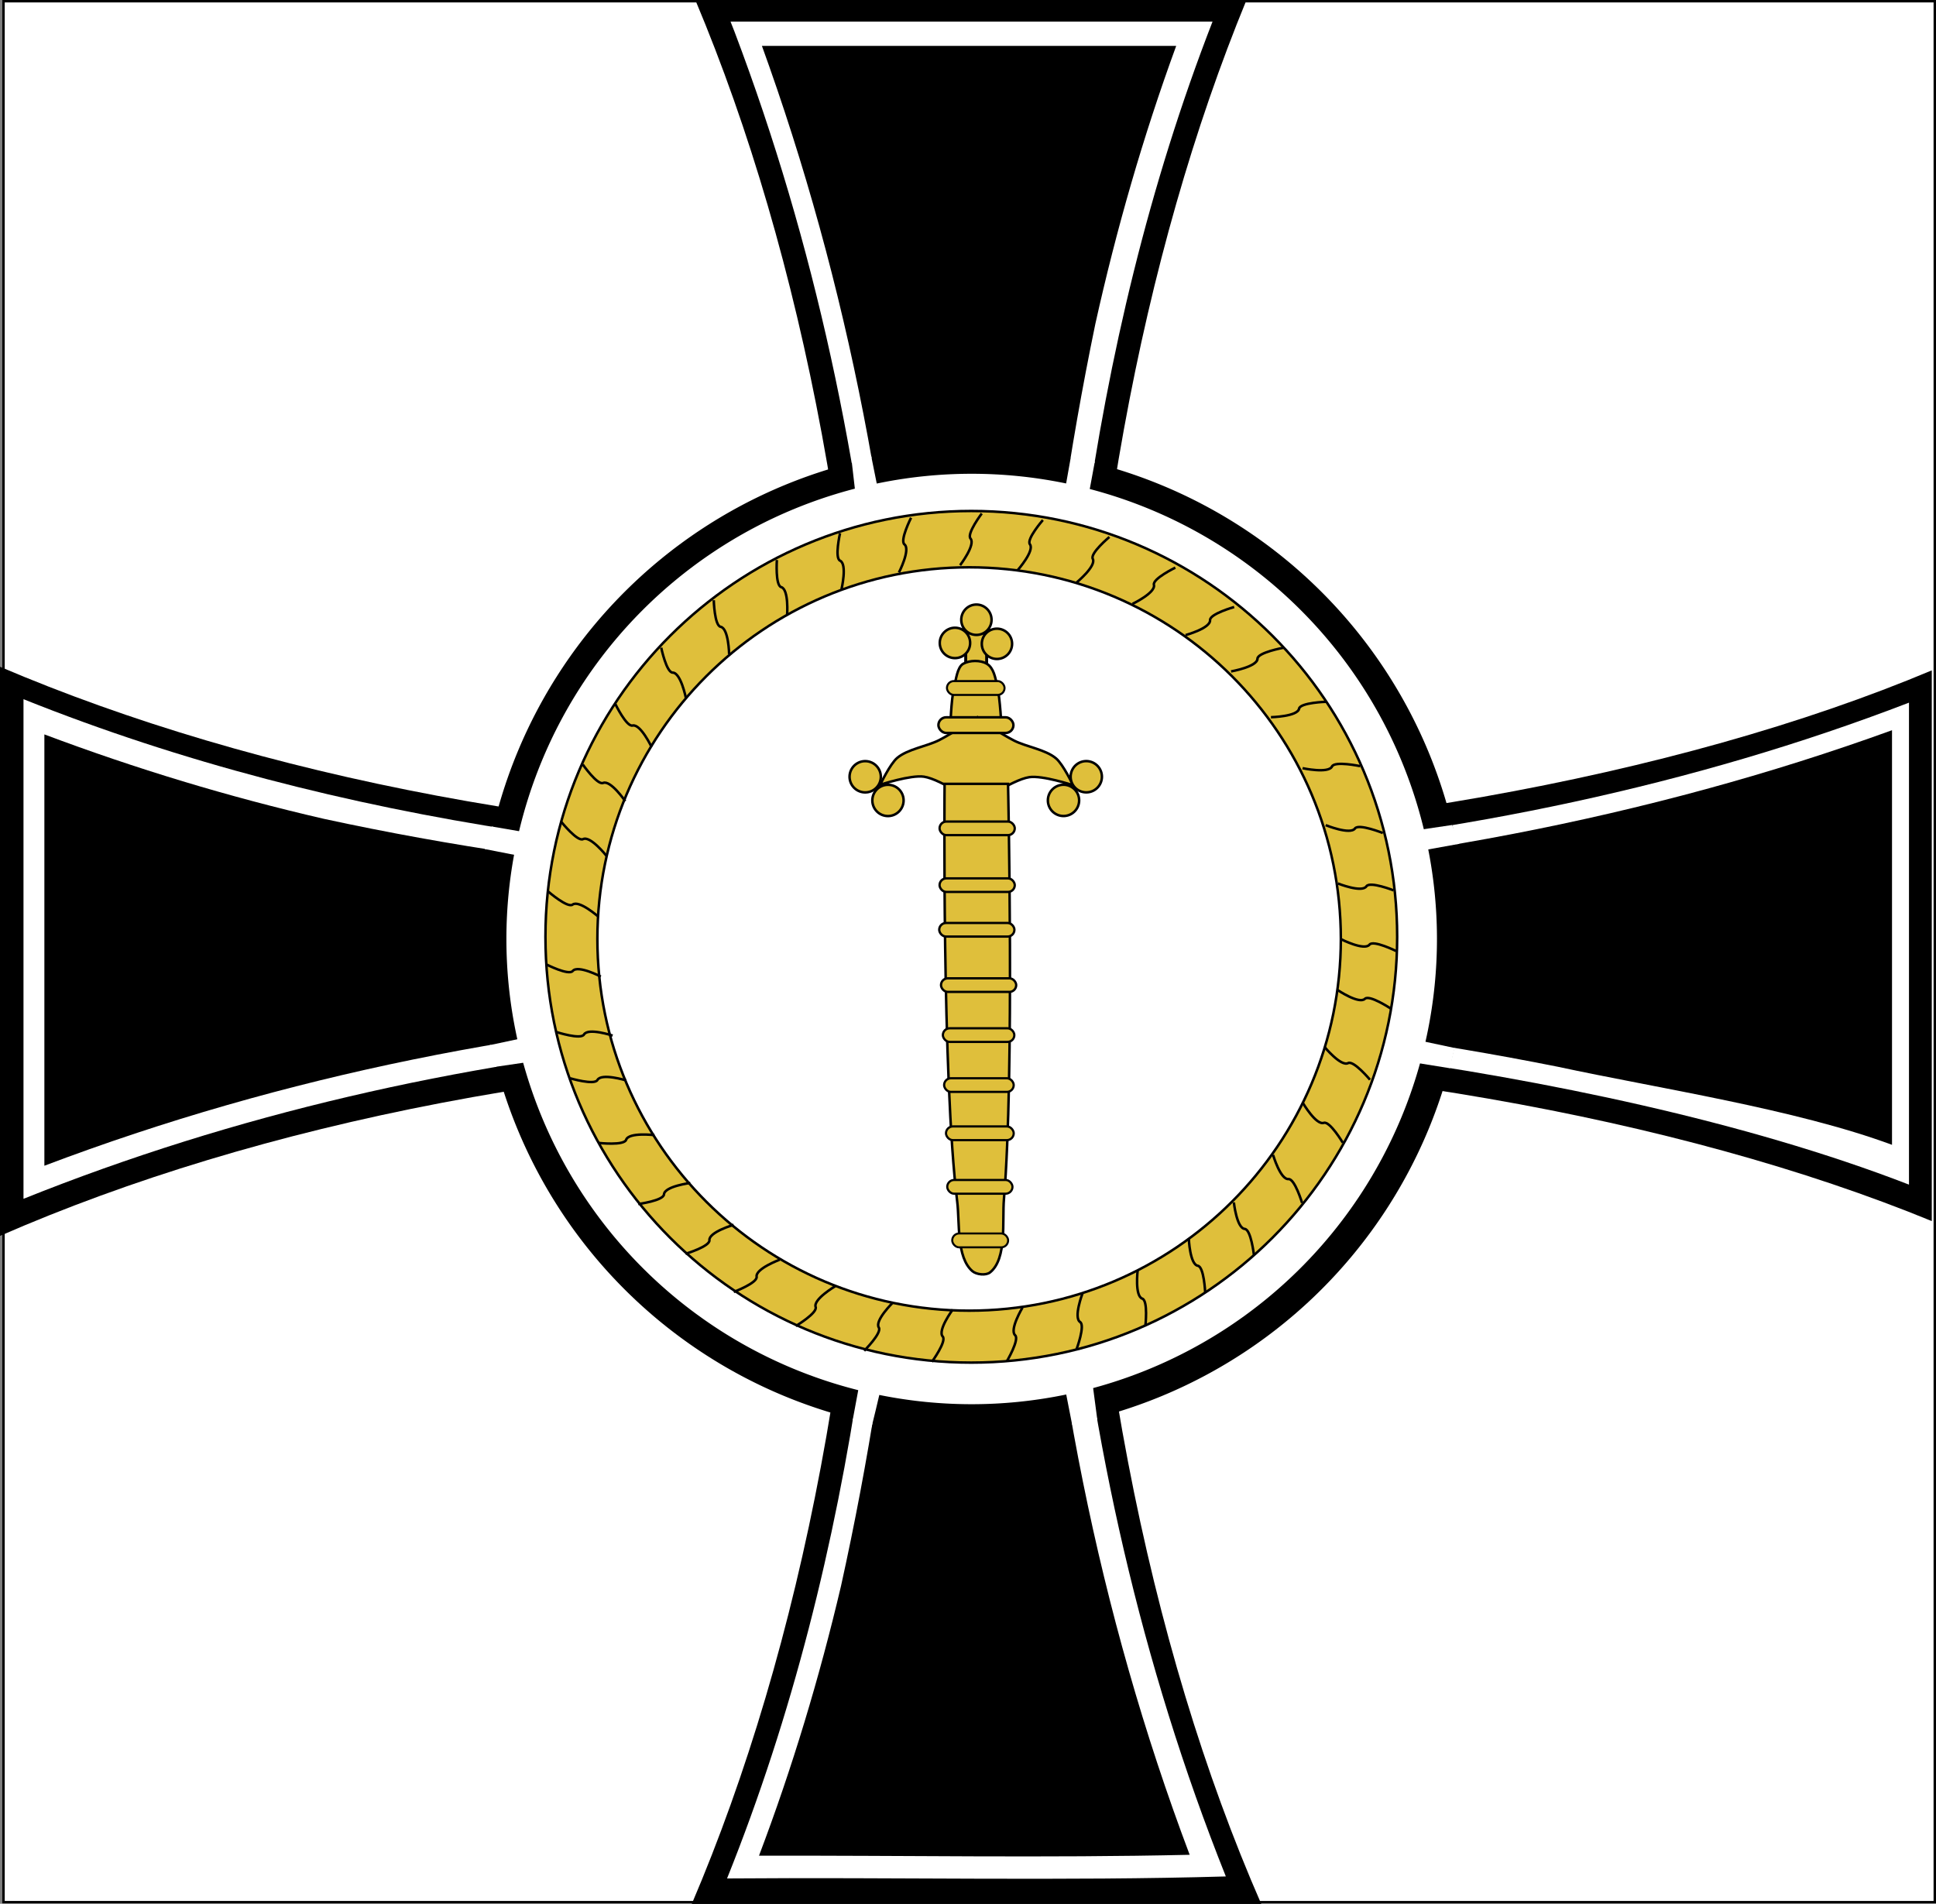 <?xml version="1.0" encoding="UTF-8" standalone="no"?>
<!-- Created with Inkscape (http://www.inkscape.org/) -->
<svg
   xmlns:dc="http://purl.org/dc/elements/1.1/"
   xmlns:cc="http://creativecommons.org/ns#"
   xmlns:rdf="http://www.w3.org/1999/02/22-rdf-syntax-ns#"
   xmlns:svg="http://www.w3.org/2000/svg"
   xmlns="http://www.w3.org/2000/svg"
   xmlns:sodipodi="http://sodipodi.sourceforge.net/DTD/sodipodi-0.dtd"
   xmlns:inkscape="http://www.inkscape.org/namespaces/inkscape"
   width="916.962"
   height="901.793"
   id="svg2"
   sodipodi:version="0.32"
   inkscape:version="0.46"
   sodipodi:docname="Chef des Admiralstabes der Marine.svg"
   inkscape:output_extension="org.inkscape.output.svg.inkscape"
   version="1.0">
  <rect width="100%" height="100%" fill="#808080" stroke="none"/>
  <defs
     id="defs4">
    <inkscape:perspective
       sodipodi:type="inkscape:persp3d"
       inkscape:vp_x="0 : 526.18109 : 1"
       inkscape:vp_y="0 : 1000 : 0"
       inkscape:vp_z="744.09448 : 526.18109 : 1"
       inkscape:persp3d-origin="372.04724 : 350.78739 : 1"
       id="perspective10" />
    <inkscape:perspective
       id="perspective2450"
       inkscape:persp3d-origin="372.04724 : 350.78739 : 1"
       inkscape:vp_z="744.09448 : 526.18109 : 1"
       inkscape:vp_y="0 : 1000 : 0"
       inkscape:vp_x="0 : 526.18109 : 1"
       sodipodi:type="inkscape:persp3d" />
  </defs>
  <sodipodi:namedview
     id="base"
     pagecolor="#ffffff"
     bordercolor="#666666"
     borderopacity="1.0"
     inkscape:pageopacity="0.0"
     inkscape:pageshadow="2"
     inkscape:zoom="0.29774018"
     inkscape:cx="382.51684"
     inkscape:cy="484.90543"
     inkscape:document-units="px"
     inkscape:current-layer="layer1"
     showgrid="false"
     inkscape:window-width="1024"
     inkscape:window-height="742"
     inkscape:window-x="0"
     inkscape:window-y="0">
    <inkscape:grid
       type="xygrid"
       id="grid2483"
       visible="true"
       enabled="true" />
  </sodipodi:namedview>
  <g
     inkscape:label="Ebene 1"
     inkscape:groupmode="layer"
     id="layer1"
     transform="translate(1240.9,512.885)">
    <g
       id="g3103">
      <path
         sodipodi:nodetypes="ccccc"
         id="rect3436"
         d="M -1239.243,-512.309 L -324.513,-512.309 L -324.513,388.171 L -1239.243,388.171 L -1239.243,-512.309 z"
         style="fill:#ffffff;fill-opacity:1;stroke:#000000;stroke-width:1.151;stroke-miterlimit:4;stroke-opacity:1" />
      <g
         transform="matrix(2.759,0,0,2.759,1123.256,-1233.052)"
         id="g3972">
        <path
           sodipodi:nodetypes="ccsccsc"
           style="opacity:1;fill:#000000;fill-opacity:1;stroke:none;stroke-width:7.2;stroke-miterlimit:4;stroke-dasharray:none;stroke-opacity:1"
           d="M -856.941,375.48 L -856.941,473.242 C -812.626,453.852 -754.384,442.05 -690.566,442.05 C -629.575,442.05 -568.776,452.795 -525.259,470.677 L -525.259,376.122 C -569.089,394.547 -630.744,405.693 -692.785,405.693 C -755.526,405.693 -812.905,394.287 -856.941,375.48 z"
           id="rect3353" />
        <path
           style="opacity:1;fill:#000000;fill-opacity:1;stroke:none;stroke-width:7.2;stroke-miterlimit:4;stroke-dasharray:none;stroke-opacity:1"
           d="M -738.132,587.916 L -640.37,587.916 C -659.76,543.601 -671.562,485.358 -671.562,421.541 C -671.562,360.549 -660.817,304.62 -642.935,261.104 L -737.491,261.104 C -719.065,304.934 -707.919,361.718 -707.919,423.76 C -707.919,486.501 -719.325,543.88 -738.132,587.916 z"
           id="path3975" />
      </g>
      <g
         transform="matrix(2.759,0,0,2.759,-237.319,-1111.019)"
         id="g3401">
        <path
           sodipodi:nodetypes="ccccccc"
           style="fill:#ffffff;fill-opacity:1;stroke:none;stroke-width:7.2;stroke-miterlimit:4;stroke-dasharray:none;stroke-opacity:1"
           d="M -359.715,422.621 C -286.993,393.427 -206.22,388.093 -128.965,398.059 C -98.909,402.198 -64.352,409.214 -36.033,420.184 C -36.033,392.6 -36.033,365.017 -36.033,337.434 C -110.15,365.969 -196.899,370.689 -275.059,359.402 C -304.014,354.955 -332.53,347.732 -359.715,336.84 C -359.715,365.434 -359.715,394.027 -359.715,422.621 z"
           id="path3978" />
        <path
           style="fill:#ffffff;fill-opacity:1;stroke:none;stroke-width:7.2;stroke-miterlimit:4;stroke-dasharray:none;stroke-opacity:1"
           d="M -237.652,222.246 C -210.071,295.05 -205.25,375.294 -216.005,452.038 C -220.404,481.89 -227.696,511.31 -238.934,539.309 C -210.572,539.079 -180.775,539.768 -153.309,538.965 C -182.417,466.073 -187.74,385.14 -177.59,307.746 C -173.459,277.975 -166.471,248.498 -155.59,220.496 C -183.173,220.496 -210.757,220.496 -238.34,220.496 L -237.974,221.427 L -237.652,222.246 z"
           id="path3980" />
      </g>
      <path
         sodipodi:nodetypes="ccccccc"
         id="path3407"
         d="M -1219.883,39.326 C -992.657,-46.799 -740.05,-54.839 -503.104,-7.574 C -455.304,2.726 -390.529,12.478 -344.771,29.415 C -344.771,-36.049 -344.771,-101.514 -344.771,-166.979 C -575.584,-83.231 -848.503,-73.217 -1087.459,-124.997 C -1132.48,-135.368 -1176.635,-148.74 -1219.883,-165 C -1219.883,-96.891 -1219.883,-28.782 -1219.883,39.326 z"
         style="fill:#000000;fill-opacity:1;stroke:none;stroke-width:7.2;stroke-miterlimit:4;stroke-dasharray:none;stroke-opacity:1" />
      <path
         id="path3409"
         d="M -876.581,-481.489 C -795.698,-251.766 -790.233,1.58 -842.567,238.403 C -852.784,281.809 -865.615,324.462 -881.409,366.161 C -813.416,365.979 -745.411,367.286 -677.428,365.73 C -764.175,135.691 -771.685,-119.947 -722.101,-359.453 C -712.177,-404.172 -699.506,-448.214 -683.808,-491.145 C -749.215,-491.145 -814.622,-491.145 -880.029,-491.145 C -878.88,-487.926 -877.73,-484.708 -876.581,-481.489 z"
         style="fill:#000000;fill-opacity:1;stroke:none;stroke-width:7.2;stroke-miterlimit:4;stroke-dasharray:none;stroke-opacity:1" />
      <path
         transform="matrix(1.058,0,0,1.058,401.998,-195.326)"
         d="M -897.015,121.002 A 220.213,220.213 0 1 1 -1337.442,121.002 A 220.213,220.213 0 1 1 -897.015,121.002 z"
         sodipodi:ry="220.21326"
         sodipodi:rx="220.21326"
         sodipodi:cy="121.00153"
         sodipodi:cx="-1117.2288"
         id="path3998"
         style="fill:#000000;fill-opacity:1;stroke:#000000;stroke-width:1;stroke-miterlimit:4;stroke-dasharray:none;stroke-opacity:1"
         sodipodi:type="arc" />
      <path
         transform="matrix(1.003,0,0,1.003,339.904,-189.451)"
         d="M -897.015,121.002 A 220.213,220.213 0 1 1 -1337.442,121.002 A 220.213,220.213 0 1 1 -897.015,121.002 z"
         sodipodi:ry="220.21326"
         sodipodi:rx="220.21326"
         sodipodi:cy="121.00153"
         sodipodi:cx="-1117.2288"
         id="path4000"
         style="fill:#ffffff;fill-opacity:1;stroke:#000000;stroke-width:1;stroke-miterlimit:4;stroke-dasharray:none;stroke-opacity:1"
         sodipodi:type="arc" />
      <g
         transform="translate(309.774,-169.706)"
         id="g4126">
        <g
           id="g3468"
           transform="matrix(1.184,0,0,1.184,-77.181,-232.769)"
           style="fill:#dfbf3b;fill-opacity:1">
          <path
             id="path2478"
             d="M -855.969,111.188 C -950.006,111.188 -1026.312,187.494 -1026.312,281.531 C -1026.312,375.568 -950.006,451.906 -855.969,451.906 C -761.932,451.906 -685.594,375.568 -685.594,281.531 C -685.594,187.494 -761.932,111.188 -855.969,111.188 z M -856.812,133.719 C -774.729,133.719 -708.125,200.323 -708.125,282.406 C -708.125,364.49 -774.729,431.125 -856.812,431.125 C -938.896,431.125 -1005.531,364.49 -1005.531,282.406 C -1005.531,200.323 -938.896,133.719 -856.812,133.719 z"
             style="fill:#dfbf3b;fill-opacity:1;stroke:#000000;stroke-width:1;stroke-miterlimit:4;stroke-dasharray:none;stroke-opacity:1" />
          <g
             id="g3293"
             style="fill:#dfbf3b;fill-opacity:1">
            <g
               id="g3277"
               style="fill:#dfbf3b;fill-opacity:1">
              <path
                 sodipodi:nodetypes="csc"
                 id="path3262"
                 d="M -835.466,429.882 C -835.466,429.882 -840.803,438.751 -838.417,440.962 C -836.582,442.662 -841.766,451.421 -841.766,451.421"
                 style="fill:#dfbf3b;fill-opacity:1;fill-rule:evenodd;stroke:#000000;stroke-width:1px;stroke-linecap:butt;stroke-linejoin:miter;stroke-opacity:1" />
              <path
                 sodipodi:nodetypes="csc"
                 id="path3264"
                 d="M -811.479,424.247 C -811.479,424.247 -815.157,433.922 -812.417,435.674 C -810.309,437.022 -813.856,446.562 -813.856,446.562"
                 style="fill:#dfbf3b;fill-opacity:1;fill-rule:evenodd;stroke:#000000;stroke-width:1px;stroke-linecap:butt;stroke-linejoin:miter;stroke-opacity:1" />
              <path
                 sodipodi:nodetypes="csc"
                 id="path3266"
                 d="M -789.402,414.998 C -789.402,414.998 -790.632,425.276 -787.549,426.313 C -785.178,427.111 -786.313,437.226 -786.313,437.226"
                 style="fill:#dfbf3b;fill-opacity:1;fill-rule:evenodd;stroke:#000000;stroke-width:1px;stroke-linecap:butt;stroke-linejoin:miter;stroke-opacity:1" />
              <path
                 sodipodi:nodetypes="csc"
                 id="path3268"
                 d="M -768.944,402.279 C -768.944,402.279 -768.542,412.622 -765.335,413.161 C -762.868,413.577 -762.398,423.744 -762.398,423.744"
                 style="fill:#dfbf3b;fill-opacity:1;fill-rule:evenodd;stroke:#000000;stroke-width:1px;stroke-linecap:butt;stroke-linejoin:miter;stroke-opacity:1" />
            </g>
            <g
               id="g3283"
               transform="matrix(0.796,-0.605,0.605,0.796,-345.967,-459.83)"
               style="fill:#dfbf3b;fill-opacity:1">
              <path
                 sodipodi:nodetypes="csc"
                 id="path3285"
                 d="M -835.466,429.882 C -835.466,429.882 -840.803,438.751 -838.417,440.962 C -836.582,442.662 -841.766,451.421 -841.766,451.421"
                 style="fill:#dfbf3b;fill-opacity:1;fill-rule:evenodd;stroke:#000000;stroke-width:1px;stroke-linecap:butt;stroke-linejoin:miter;stroke-opacity:1" />
              <path
                 sodipodi:nodetypes="csc"
                 id="path3287"
                 d="M -811.479,424.247 C -811.479,424.247 -815.157,433.922 -812.417,435.674 C -810.309,437.022 -813.856,446.562 -813.856,446.562"
                 style="fill:#dfbf3b;fill-opacity:1;fill-rule:evenodd;stroke:#000000;stroke-width:1px;stroke-linecap:butt;stroke-linejoin:miter;stroke-opacity:1" />
              <path
                 sodipodi:nodetypes="csc"
                 id="path3289"
                 d="M -789.402,414.998 C -789.402,414.998 -790.632,425.276 -787.549,426.313 C -785.178,427.111 -786.313,437.226 -786.313,437.226"
                 style="fill:#dfbf3b;fill-opacity:1;fill-rule:evenodd;stroke:#000000;stroke-width:1px;stroke-linecap:butt;stroke-linejoin:miter;stroke-opacity:1" />
              <path
                 sodipodi:nodetypes="csc"
                 id="path3291"
                 d="M -768.944,402.279 C -768.944,402.279 -768.542,412.622 -765.335,413.161 C -762.868,413.577 -762.398,423.744 -762.398,423.744"
                 style="fill:#dfbf3b;fill-opacity:1;fill-rule:evenodd;stroke:#000000;stroke-width:1px;stroke-linecap:butt;stroke-linejoin:miter;stroke-opacity:1" />
            </g>
          </g>
          <g
             transform="matrix(0.244,0.97,-0.97,0.244,-373.203,1044.504)"
             id="g3305"
             style="fill:#dfbf3b;fill-opacity:1">
            <g
               id="g3307"
               style="fill:#dfbf3b;fill-opacity:1">
              <path
                 sodipodi:nodetypes="csc"
                 id="path3309"
                 d="M -835.466,429.882 C -835.466,429.882 -840.803,438.751 -838.417,440.962 C -836.582,442.662 -841.766,451.421 -841.766,451.421"
                 style="fill:#dfbf3b;fill-opacity:1;fill-rule:evenodd;stroke:#000000;stroke-width:1px;stroke-linecap:butt;stroke-linejoin:miter;stroke-opacity:1" />
              <path
                 sodipodi:nodetypes="csc"
                 id="path3311"
                 d="M -811.479,424.247 C -811.479,424.247 -815.157,433.922 -812.417,435.674 C -810.309,437.022 -813.856,446.562 -813.856,446.562"
                 style="fill:#dfbf3b;fill-opacity:1;fill-rule:evenodd;stroke:#000000;stroke-width:1px;stroke-linecap:butt;stroke-linejoin:miter;stroke-opacity:1" />
              <path
                 sodipodi:nodetypes="csc"
                 id="path3313"
                 d="M -789.402,414.998 C -789.402,414.998 -790.632,425.276 -787.549,426.313 C -785.178,427.111 -786.313,437.226 -786.313,437.226"
                 style="fill:#dfbf3b;fill-opacity:1;fill-rule:evenodd;stroke:#000000;stroke-width:1px;stroke-linecap:butt;stroke-linejoin:miter;stroke-opacity:1" />
              <path
                 sodipodi:nodetypes="csc"
                 id="path3315"
                 d="M -768.944,402.279 C -768.944,402.279 -768.542,412.622 -765.335,413.161 C -762.868,413.577 -762.398,423.744 -762.398,423.744"
                 style="fill:#dfbf3b;fill-opacity:1;fill-rule:evenodd;stroke:#000000;stroke-width:1px;stroke-linecap:butt;stroke-linejoin:miter;stroke-opacity:1" />
            </g>
            <g
               id="g3317"
               transform="matrix(0.796,-0.605,0.605,0.796,-345.967,-459.83)"
               style="fill:#dfbf3b;fill-opacity:1">
              <path
                 sodipodi:nodetypes="csc"
                 id="path3319"
                 d="M -835.466,429.882 C -835.466,429.882 -840.803,438.751 -838.417,440.962 C -836.582,442.662 -841.766,451.421 -841.766,451.421"
                 style="fill:#dfbf3b;fill-opacity:1;fill-rule:evenodd;stroke:#000000;stroke-width:1px;stroke-linecap:butt;stroke-linejoin:miter;stroke-opacity:1" />
              <path
                 sodipodi:nodetypes="csc"
                 id="path3321"
                 d="M -811.479,424.247 C -811.479,424.247 -815.157,433.922 -812.417,435.674 C -810.309,437.022 -813.856,446.562 -813.856,446.562"
                 style="fill:#dfbf3b;fill-opacity:1;fill-rule:evenodd;stroke:#000000;stroke-width:1px;stroke-linecap:butt;stroke-linejoin:miter;stroke-opacity:1" />
              <path
                 sodipodi:nodetypes="csc"
                 id="path3323"
                 d="M -789.402,414.998 C -789.402,414.998 -790.632,425.276 -787.549,426.313 C -785.178,427.111 -786.313,437.226 -786.313,437.226"
                 style="fill:#dfbf3b;fill-opacity:1;fill-rule:evenodd;stroke:#000000;stroke-width:1px;stroke-linecap:butt;stroke-linejoin:miter;stroke-opacity:1" />
              <path
                 sodipodi:nodetypes="csc"
                 id="path3325"
                 d="M -768.944,402.279 C -768.944,402.279 -768.542,412.622 -765.335,413.161 C -762.868,413.577 -762.398,423.744 -762.398,423.744"
                 style="fill:#dfbf3b;fill-opacity:1;fill-rule:evenodd;stroke:#000000;stroke-width:1px;stroke-linecap:butt;stroke-linejoin:miter;stroke-opacity:1" />
            </g>
          </g>
          <g
             transform="matrix(-0.846,0.533,-0.533,-0.846,-1430.503,977.45)"
             id="g3351"
             style="fill:#dfbf3b;fill-opacity:1">
            <g
               id="g3353"
               style="fill:#dfbf3b;fill-opacity:1">
              <g
                 id="g3355"
                 style="fill:#dfbf3b;fill-opacity:1">
                <path
                   style="fill:#dfbf3b;fill-opacity:1;fill-rule:evenodd;stroke:#000000;stroke-width:1px;stroke-linecap:butt;stroke-linejoin:miter;stroke-opacity:1"
                   d="M -835.466,429.882 C -835.466,429.882 -840.803,438.751 -838.417,440.962 C -836.582,442.662 -841.766,451.421 -841.766,451.421"
                   id="path3357"
                   sodipodi:nodetypes="csc" />
                <path
                   style="fill:#dfbf3b;fill-opacity:1;fill-rule:evenodd;stroke:#000000;stroke-width:1px;stroke-linecap:butt;stroke-linejoin:miter;stroke-opacity:1"
                   d="M -811.479,424.247 C -811.479,424.247 -815.157,433.922 -812.417,435.674 C -810.309,437.022 -813.856,446.562 -813.856,446.562"
                   id="path3359"
                   sodipodi:nodetypes="csc" />
                <path
                   style="fill:#dfbf3b;fill-opacity:1;fill-rule:evenodd;stroke:#000000;stroke-width:1px;stroke-linecap:butt;stroke-linejoin:miter;stroke-opacity:1"
                   d="M -789.402,414.998 C -789.402,414.998 -790.632,425.276 -787.549,426.313 C -785.178,427.111 -786.313,437.226 -786.313,437.226"
                   id="path3361"
                   sodipodi:nodetypes="csc" />
                <path
                   style="fill:#dfbf3b;fill-opacity:1;fill-rule:evenodd;stroke:#000000;stroke-width:1px;stroke-linecap:butt;stroke-linejoin:miter;stroke-opacity:1"
                   d="M -768.944,402.279 C -768.944,402.279 -768.542,412.622 -765.335,413.161 C -762.868,413.577 -762.398,423.744 -762.398,423.744"
                   id="path3363"
                   sodipodi:nodetypes="csc" />
              </g>
              <g
                 transform="matrix(0.796,-0.605,0.605,0.796,-345.967,-459.83)"
                 id="g3365"
                 style="fill:#dfbf3b;fill-opacity:1">
                <path
                   style="fill:#dfbf3b;fill-opacity:1;fill-rule:evenodd;stroke:#000000;stroke-width:1px;stroke-linecap:butt;stroke-linejoin:miter;stroke-opacity:1"
                   d="M -835.466,429.882 C -835.466,429.882 -840.803,438.751 -838.417,440.962 C -836.582,442.662 -841.766,451.421 -841.766,451.421"
                   id="path3367"
                   sodipodi:nodetypes="csc" />
                <path
                   style="fill:#dfbf3b;fill-opacity:1;fill-rule:evenodd;stroke:#000000;stroke-width:1px;stroke-linecap:butt;stroke-linejoin:miter;stroke-opacity:1"
                   d="M -811.479,424.247 C -811.479,424.247 -815.157,433.922 -812.417,435.674 C -810.309,437.022 -813.856,446.562 -813.856,446.562"
                   id="path3369"
                   sodipodi:nodetypes="csc" />
                <path
                   style="fill:#dfbf3b;fill-opacity:1;fill-rule:evenodd;stroke:#000000;stroke-width:1px;stroke-linecap:butt;stroke-linejoin:miter;stroke-opacity:1"
                   d="M -789.402,414.998 C -789.402,414.998 -790.632,425.276 -787.549,426.313 C -785.178,427.111 -786.313,437.226 -786.313,437.226"
                   id="path3371"
                   sodipodi:nodetypes="csc" />
                <path
                   style="fill:#dfbf3b;fill-opacity:1;fill-rule:evenodd;stroke:#000000;stroke-width:1px;stroke-linecap:butt;stroke-linejoin:miter;stroke-opacity:1"
                   d="M -768.944,402.279 C -768.944,402.279 -768.542,412.622 -765.335,413.161 C -762.868,413.577 -762.398,423.744 -762.398,423.744"
                   id="path3373"
                   sodipodi:nodetypes="csc" />
              </g>
            </g>
            <g
               id="g3375"
               transform="matrix(0.244,0.97,-0.97,0.244,-373.203,1044.504)"
               style="fill:#dfbf3b;fill-opacity:1">
              <g
                 id="g3377"
                 style="fill:#dfbf3b;fill-opacity:1">
                <path
                   style="fill:#dfbf3b;fill-opacity:1;fill-rule:evenodd;stroke:#000000;stroke-width:1px;stroke-linecap:butt;stroke-linejoin:miter;stroke-opacity:1"
                   d="M -835.466,429.882 C -835.466,429.882 -840.803,438.751 -838.417,440.962 C -836.582,442.662 -841.766,451.421 -841.766,451.421"
                   id="path3379"
                   sodipodi:nodetypes="csc" />
                <path
                   style="fill:#dfbf3b;fill-opacity:1;fill-rule:evenodd;stroke:#000000;stroke-width:1px;stroke-linecap:butt;stroke-linejoin:miter;stroke-opacity:1"
                   d="M -811.479,424.247 C -811.479,424.247 -815.157,433.922 -812.417,435.674 C -810.309,437.022 -813.856,446.562 -813.856,446.562"
                   id="path3381"
                   sodipodi:nodetypes="csc" />
                <path
                   style="fill:#dfbf3b;fill-opacity:1;fill-rule:evenodd;stroke:#000000;stroke-width:1px;stroke-linecap:butt;stroke-linejoin:miter;stroke-opacity:1"
                   d="M -789.402,414.998 C -789.402,414.998 -790.632,425.276 -787.549,426.313 C -785.178,427.111 -786.313,437.226 -786.313,437.226"
                   id="path3383"
                   sodipodi:nodetypes="csc" />
                <path
                   style="fill:#dfbf3b;fill-opacity:1;fill-rule:evenodd;stroke:#000000;stroke-width:1px;stroke-linecap:butt;stroke-linejoin:miter;stroke-opacity:1"
                   d="M -768.944,402.279 C -768.944,402.279 -768.542,412.622 -765.335,413.161 C -762.868,413.577 -762.398,423.744 -762.398,423.744"
                   id="path3385"
                   sodipodi:nodetypes="csc" />
              </g>
              <g
                 transform="matrix(0.796,-0.605,0.605,0.796,-345.967,-459.83)"
                 id="g3387"
                 style="fill:#dfbf3b;fill-opacity:1">
                <path
                   style="fill:#dfbf3b;fill-opacity:1;fill-rule:evenodd;stroke:#000000;stroke-width:1px;stroke-linecap:butt;stroke-linejoin:miter;stroke-opacity:1"
                   d="M -835.466,429.882 C -835.466,429.882 -840.803,438.751 -838.417,440.962 C -836.582,442.662 -841.766,451.421 -841.766,451.421"
                   id="path3389"
                   sodipodi:nodetypes="csc" />
                <path
                   style="fill:#dfbf3b;fill-opacity:1;fill-rule:evenodd;stroke:#000000;stroke-width:1px;stroke-linecap:butt;stroke-linejoin:miter;stroke-opacity:1"
                   d="M -811.479,424.247 C -811.479,424.247 -815.157,433.922 -812.417,435.674 C -810.309,437.022 -813.856,446.562 -813.856,446.562"
                   id="path3391"
                   sodipodi:nodetypes="csc" />
                <path
                   style="fill:#dfbf3b;fill-opacity:1;fill-rule:evenodd;stroke:#000000;stroke-width:1px;stroke-linecap:butt;stroke-linejoin:miter;stroke-opacity:1"
                   d="M -789.402,414.998 C -789.402,414.998 -790.632,425.276 -787.549,426.313 C -785.178,427.111 -786.313,437.226 -786.313,437.226"
                   id="path3393"
                   sodipodi:nodetypes="csc" />
                <path
                   style="fill:#dfbf3b;fill-opacity:1;fill-rule:evenodd;stroke:#000000;stroke-width:1px;stroke-linecap:butt;stroke-linejoin:miter;stroke-opacity:1"
                   d="M -768.944,402.279 C -768.944,402.279 -768.542,412.622 -765.335,413.161 C -762.868,413.577 -762.398,423.744 -762.398,423.744"
                   id="path3395"
                   sodipodi:nodetypes="csc" />
              </g>
            </g>
          </g>
          <g
             transform="matrix(-0.146,-0.983,1.019,-0.141,-1274.22,-523.78)"
             id="g3431"
             style="fill:#dfbf3b;fill-opacity:1">
            <path
               style="fill:#dfbf3b;fill-opacity:1;fill-rule:evenodd;stroke:#000000;stroke-width:1px;stroke-linecap:butt;stroke-linejoin:miter;stroke-opacity:1"
               d="M -835.466,429.882 C -835.466,429.882 -840.803,438.751 -838.417,440.962 C -836.582,442.662 -841.766,451.421 -841.766,451.421"
               id="path3433"
               sodipodi:nodetypes="csc" />
            <path
               style="fill:#dfbf3b;fill-opacity:1;fill-rule:evenodd;stroke:#000000;stroke-width:1px;stroke-linecap:butt;stroke-linejoin:miter;stroke-opacity:1"
               d="M -811.479,424.247 C -811.479,424.247 -815.157,433.922 -812.417,435.674 C -810.309,437.022 -813.856,446.562 -813.856,446.562"
               id="path3435"
               sodipodi:nodetypes="csc" />
            <path
               style="fill:#dfbf3b;fill-opacity:1;fill-rule:evenodd;stroke:#000000;stroke-width:1px;stroke-linecap:butt;stroke-linejoin:miter;stroke-opacity:1"
               d="M -789.402,414.998 C -789.402,414.998 -790.632,425.276 -787.549,426.313 C -785.178,427.111 -786.313,437.226 -786.313,437.226"
               id="path3437"
               sodipodi:nodetypes="csc" />
            <path
               style="fill:#dfbf3b;fill-opacity:1;fill-rule:evenodd;stroke:#000000;stroke-width:1px;stroke-linecap:butt;stroke-linejoin:miter;stroke-opacity:1"
               d="M -768.944,402.279 C -768.944,402.279 -768.542,412.622 -765.335,413.161 C -762.868,413.577 -762.398,423.744 -762.398,423.744"
               id="path3439"
               sodipodi:nodetypes="csc" />
          </g>
          <path
             sodipodi:nodetypes="csc"
             id="path3455"
             d="M -709.413,302.85 C -709.413,302.85 -700.824,308.628 -698.496,306.356 C -696.706,304.609 -688.219,310.228 -688.219,310.228"
             style="fill:#dfbf3b;fill-opacity:1;fill-rule:evenodd;stroke:#000000;stroke-width:1px;stroke-linecap:butt;stroke-linejoin:miter;stroke-opacity:1" />
          <path
             sodipodi:nodetypes="csc"
             id="path3457"
             d="M -707.934,282.562 C -707.934,282.562 -698.695,287.23 -696.667,284.687 C -695.107,282.731 -685.989,287.253 -685.989,287.253"
             style="fill:#dfbf3b;fill-opacity:1;fill-rule:evenodd;stroke:#000000;stroke-width:1px;stroke-linecap:butt;stroke-linejoin:miter;stroke-opacity:1" />
          <path
             sodipodi:nodetypes="csc"
             id="path3459"
             d="M -709.301,260.215 C -709.301,260.215 -699.689,264.054 -697.891,261.343 C -696.509,259.258 -687.029,262.963 -687.029,262.963"
             style="fill:#dfbf3b;fill-opacity:1;fill-rule:evenodd;stroke:#000000;stroke-width:1px;stroke-linecap:butt;stroke-linejoin:miter;stroke-opacity:1" />
        </g>
        <g
           id="g4102">
          <rect
             y="-45.595"
             x="-1093.285"
             height="18.867"
             width="9.927"
             id="rect3541"
             style="fill:#dfbf3b;fill-opacity:1;stroke:#000000;stroke-width:1.405;stroke-miterlimit:4;stroke-dasharray:none;stroke-opacity:1" />
          <path
             sodipodi:nodetypes="csccsss"
             id="path3532"
             d="M -1094.489,-28.732 C -1097.304,-27.125 -1097.898,-21.103 -1098.691,-17.96 C -1100.276,-11.682 -1100.583,2.135 -1100.583,2.135 L -1076.27,2.135 C -1076.27,2.135 -1076.992,-12.692 -1078.374,-18.362 C -1079.288,-22.11 -1079.95,-26.728 -1083.247,-28.732 C -1086.282,-30.577 -1091.404,-30.492 -1094.489,-28.732 z"
             style="fill:#dfbf3b;fill-opacity:1;fill-rule:evenodd;stroke:#000000;stroke-width:1.184px;stroke-linecap:butt;stroke-linejoin:miter;stroke-opacity:1" />
          <path
             id="path3534"
             d="M -1088.216,-56.809 C -1092.183,-56.809 -1095.393,-53.562 -1095.393,-49.594 C -1095.393,-45.626 -1092.183,-42.416 -1088.216,-42.416 C -1084.248,-42.416 -1081.038,-45.626 -1081.038,-49.594 C -1081.038,-53.562 -1084.248,-56.809 -1088.216,-56.809 z M -1098.353,-45.82 C -1102.321,-45.82 -1105.568,-42.573 -1105.568,-38.606 C -1105.568,-34.638 -1102.321,-31.428 -1098.353,-31.428 C -1094.385,-31.428 -1091.175,-34.638 -1091.175,-38.606 C -1091.175,-42.573 -1094.385,-45.82 -1098.353,-45.82 z M -1078.485,-45.376 C -1082.453,-45.376 -1085.663,-42.166 -1085.663,-38.199 C -1085.663,-34.231 -1082.453,-31.021 -1078.485,-31.021 C -1074.517,-31.021 -1071.307,-34.231 -1071.307,-38.199 C -1071.307,-42.166 -1074.517,-45.376 -1078.485,-45.376 z"
             style="fill:#dfbf3b;fill-opacity:1;stroke:#000000;stroke-width:1.184;stroke-miterlimit:4;stroke-dasharray:none;stroke-opacity:1" />
          <path
             id="path3543"
             d="M -1088.11,-3.156 C -1088.11,-3.156 -1100.34,4.62 -1105.869,7.426 C -1111.647,10.358 -1120.799,11.666 -1125.737,15.861 C -1129.17,18.778 -1133.766,28.552 -1133.766,28.552 C -1133.766,28.552 -1119.294,23.79 -1113.047,24.741 C -1104.688,26.013 -1088.11,37.875 -1088.11,37.875 L -1088.11,38.06 C -1088.11,38.06 -1071.531,26.235 -1063.173,24.963 C -1056.925,24.012 -1042.454,28.774 -1042.454,28.774 C -1042.454,28.774 -1047.05,19 -1050.483,16.083 C -1055.42,11.888 -1064.573,10.58 -1070.351,7.648 C -1075.88,4.842 -1088.11,-2.934 -1088.11,-2.934 L -1088.11,-3.156 z"
             style="fill:#dfbf3b;fill-opacity:1;fill-rule:evenodd;stroke:#000000;stroke-width:1.184px;stroke-linecap:butt;stroke-linejoin:miter;stroke-opacity:1" />
          <path
             sodipodi:nodetypes="csssscc"
             id="path3530"
             d="M -1103.279,28.135 C -1103.279,28.135 -1104.559,167.105 -1097.299,226.067 C -1096.065,236.09 -1097.758,252.345 -1090.123,258.956 C -1088.22,260.604 -1083.723,261.12 -1081.752,259.554 C -1073.647,253.113 -1076.046,235.186 -1075.174,224.871 C -1070.171,165.698 -1073.23,28.135 -1073.23,28.135 L -1103.279,28.135 z"
             style="fill:#dfbf3b;fill-opacity:1;fill-rule:evenodd;stroke:#000000;stroke-width:1.184px;stroke-linecap:butt;stroke-linejoin:miter;stroke-opacity:1" />
          <g
             transform="matrix(1.184,0,0,1.184,533.894,-23.283)"
             id="g3554"
             style="fill:#dfbf3b;fill-opacity:1">
            <path
               sodipodi:type="arc"
               style="fill:#dfbf3b;fill-opacity:1;stroke:#000000;stroke-width:1;stroke-miterlimit:4;stroke-dasharray:none;stroke-opacity:1"
               id="path3550"
               sodipodi:cx="-1411.25"
               sodipodi:cy="45.397896"
               sodipodi:rx="6.25"
               sodipodi:ry="6.25"
               d="M -1405,45.398 A 6.25,6.25 0 1 1 -1417.5,45.398 A 6.25,6.25 0 1 1 -1405,45.398 z"
               transform="translate(76.071,4.643)" />
            <path
               sodipodi:type="arc"
               style="fill:#dfbf3b;fill-opacity:1;stroke:#000000;stroke-width:1;stroke-miterlimit:4;stroke-dasharray:none;stroke-opacity:1"
               id="path3552"
               sodipodi:cx="-1411.25"
               sodipodi:cy="45.397896"
               sodipodi:rx="6.25"
               sodipodi:ry="6.25"
               d="M -1405,45.398 A 6.25,6.25 0 1 1 -1417.5,45.398 A 6.25,6.25 0 1 1 -1405,45.398 z"
               transform="translate(85.179,-4.821)" />
          </g>
          <g
             transform="matrix(-1.184,0,0,1.184,-2710.952,-23.265)"
             id="g3558"
             style="fill:#dfbf3b;fill-opacity:1">
            <path
               sodipodi:type="arc"
               style="fill:#dfbf3b;fill-opacity:1;stroke:#000000;stroke-width:1;stroke-miterlimit:4;stroke-dasharray:none;stroke-opacity:1"
               id="path3560"
               sodipodi:cx="-1411.25"
               sodipodi:cy="45.397896"
               sodipodi:rx="6.25"
               sodipodi:ry="6.25"
               d="M -1405,45.398 A 6.25,6.25 0 1 1 -1417.5,45.398 A 6.25,6.25 0 1 1 -1405,45.398 z"
               transform="translate(76.071,4.643)" />
            <path
               sodipodi:type="arc"
               style="fill:#dfbf3b;fill-opacity:1;stroke:#000000;stroke-width:1;stroke-miterlimit:4;stroke-dasharray:none;stroke-opacity:1"
               id="path3562"
               sodipodi:cx="-1411.25"
               sodipodi:cy="45.397896"
               sodipodi:rx="6.25"
               sodipodi:ry="6.25"
               d="M -1405,45.398 A 6.25,6.25 0 1 1 -1417.5,45.398 A 6.25,6.25 0 1 1 -1405,45.398 z"
               transform="translate(85.179,-4.821)" />
          </g>
          <rect
             ry="3.707"
             y="-3.393"
             x="-1106.207"
             height="7.415"
             width="35.533"
             id="rect3577"
             style="fill:#dfbf3b;fill-opacity:1;stroke:#000000;stroke-width:1.169;stroke-miterlimit:4;stroke-dasharray:none;stroke-opacity:1" />
          <rect
             ry="3.218"
             y="45.991"
             x="-1105.658"
             height="6.436"
             width="35.612"
             id="rect3590"
             style="fill:#dfbf3b;fill-opacity:1;stroke:#000000;stroke-width:1.09;stroke-miterlimit:4;stroke-dasharray:none;stroke-opacity:1" />
          <rect
             ry="3.218"
             y="72.9"
             x="-1105.658"
             height="6.436"
             width="35.612"
             id="rect3592"
             style="fill:#dfbf3b;fill-opacity:1;stroke:#000000;stroke-width:1.09;stroke-miterlimit:4;stroke-dasharray:none;stroke-opacity:1" />
          <rect
             ry="3.218"
             y="94.032"
             x="-1105.824"
             height="6.436"
             width="35.612"
             id="rect3594"
             style="fill:#dfbf3b;fill-opacity:1;stroke:#000000;stroke-width:1.09;stroke-miterlimit:4;stroke-dasharray:none;stroke-opacity:1" />
          <rect
             ry="3.218"
             y="120.248"
             x="-1104.978"
             height="6.436"
             width="35.612"
             id="rect3596"
             style="fill:#dfbf3b;fill-opacity:1;stroke:#000000;stroke-width:1.09;stroke-miterlimit:4;stroke-dasharray:none;stroke-opacity:1" />
          <rect
             ry="3.231"
             y="143.914"
             x="-1104.094"
             height="6.462"
             width="33.843"
             id="rect3598"
             style="fill:#dfbf3b;fill-opacity:1;stroke:#000000;stroke-width:1.065;stroke-miterlimit:4;stroke-dasharray:none;stroke-opacity:1" />
          <rect
             ry="3.237"
             y="167.586"
             x="-1103.503"
             height="6.475"
             width="32.959"
             id="rect3600"
             style="fill:#dfbf3b;fill-opacity:1;stroke:#000000;stroke-width:1.052;stroke-miterlimit:4;stroke-dasharray:none;stroke-opacity:1" />
          <rect
             ry="3.244"
             y="190.413"
             x="-1102.613"
             height="6.488"
             width="32.076"
             id="rect3602"
             style="fill:#dfbf3b;fill-opacity:1;stroke:#000000;stroke-width:1.039;stroke-miterlimit:4;stroke-dasharray:none;stroke-opacity:1" />
          <rect
             ry="3.253"
             y="215.774"
             x="-1102.024"
             height="6.506"
             width="30.898"
             id="rect3604"
             style="fill:#dfbf3b;fill-opacity:1;stroke:#000000;stroke-width:1.021;stroke-miterlimit:4;stroke-dasharray:none;stroke-opacity:1" />
          <rect
             ry="3.288"
             y="241.109"
             x="-1099.668"
             height="6.576"
             width="26.483"
             id="rect3606"
             style="fill:#dfbf3b;fill-opacity:1;stroke:#000000;stroke-width:0.95;stroke-miterlimit:4;stroke-dasharray:none;stroke-opacity:1" />
          <rect
             ry="3.281"
             y="-20.557"
             x="-1102.163"
             height="6.563"
             width="27.282"
             id="rect3608"
             style="fill:#dfbf3b;fill-opacity:1;stroke:#000000;stroke-width:0.964;stroke-miterlimit:4;stroke-dasharray:none;stroke-opacity:1" />
        </g>
      </g>
      <path
         id="path4301"
         d="M -733.714,-296.381 L -736.176,-282.554 L -724.938,-280.218 L -722.35,-294.234 L -733.714,-296.381 z"
         style="fill:#ffffff;fill-rule:evenodd;stroke:none;stroke-width:1px;stroke-linecap:butt;stroke-linejoin:miter;stroke-opacity:1" />
      <path
         id="path4305"
         d="M -837.479,-294.111 L -835.961,-281.031 L -825.515,-283.218 L -828.238,-296.745 L -837.479,-294.111 z"
         style="fill:#ffffff;fill-rule:evenodd;stroke:none;stroke-width:1px;stroke-linecap:butt;stroke-linejoin:miter;stroke-opacity:1" />
      <path
         id="path4307"
         d="M -1007.97,-121.372 L -994.144,-118.992 L -996.543,-107.798 L -1011.316,-110.693 L -1007.97,-121.372 z"
         style="fill:#ffffff;fill-rule:evenodd;stroke:none;stroke-width:1px;stroke-linecap:butt;stroke-linejoin:miter;stroke-opacity:1" />
      <path
         id="path4309"
         d="M -1006.72,-7.459 L -992.791,-9.503 L -995.515,-20.674 L -1009.131,-17.767 L -1006.72,-7.459 z"
         style="fill:#ffffff;fill-rule:evenodd;stroke:none;stroke-width:1px;stroke-linecap:butt;stroke-linejoin:miter;stroke-opacity:1" />
      <path
         id="path4311"
         d="M -837.064,159.958 L -834.327,145.234 L -824.289,147.313 C -824.289,147.313 -828.07,163.465 -828.243,163.422 C -828.417,163.379 -836.977,160.001 -837.064,159.958 z"
         style="fill:#ffffff;fill-rule:evenodd;stroke:none;stroke-width:1px;stroke-linecap:butt;stroke-linejoin:miter;stroke-opacity:1" />
      <path
         id="path4313"
         d="M -733.1,161.95 L -736.123,146.533 L -723.242,143.978 L -721.183,159.568 L -733.1,161.95 z"
         style="fill:#ffffff;fill-rule:evenodd;stroke:none;stroke-width:1px;stroke-linecap:butt;stroke-linejoin:miter;stroke-opacity:1" />
      <path
         id="path4315"
         d="M -554.146,-6.859 L -569.762,-9.368 L -567.313,-19.72 L -551.941,-16.457 L -554.146,-6.859 z"
         style="fill:#ffffff;fill-rule:evenodd;stroke:none;stroke-width:1px;stroke-linecap:butt;stroke-linejoin:miter;stroke-opacity:1" />
      <path
         id="path4317"
         d="M -553.108,-122.088 L -568.109,-119.871 L -565.734,-110.277 L -549.733,-113.165 L -553.108,-122.088 z"
         style="fill:#ffffff;fill-rule:evenodd;stroke:none;stroke-width:1px;stroke-linecap:butt;stroke-linejoin:miter;stroke-opacity:1" />
    </g>
  </g>
</svg>
